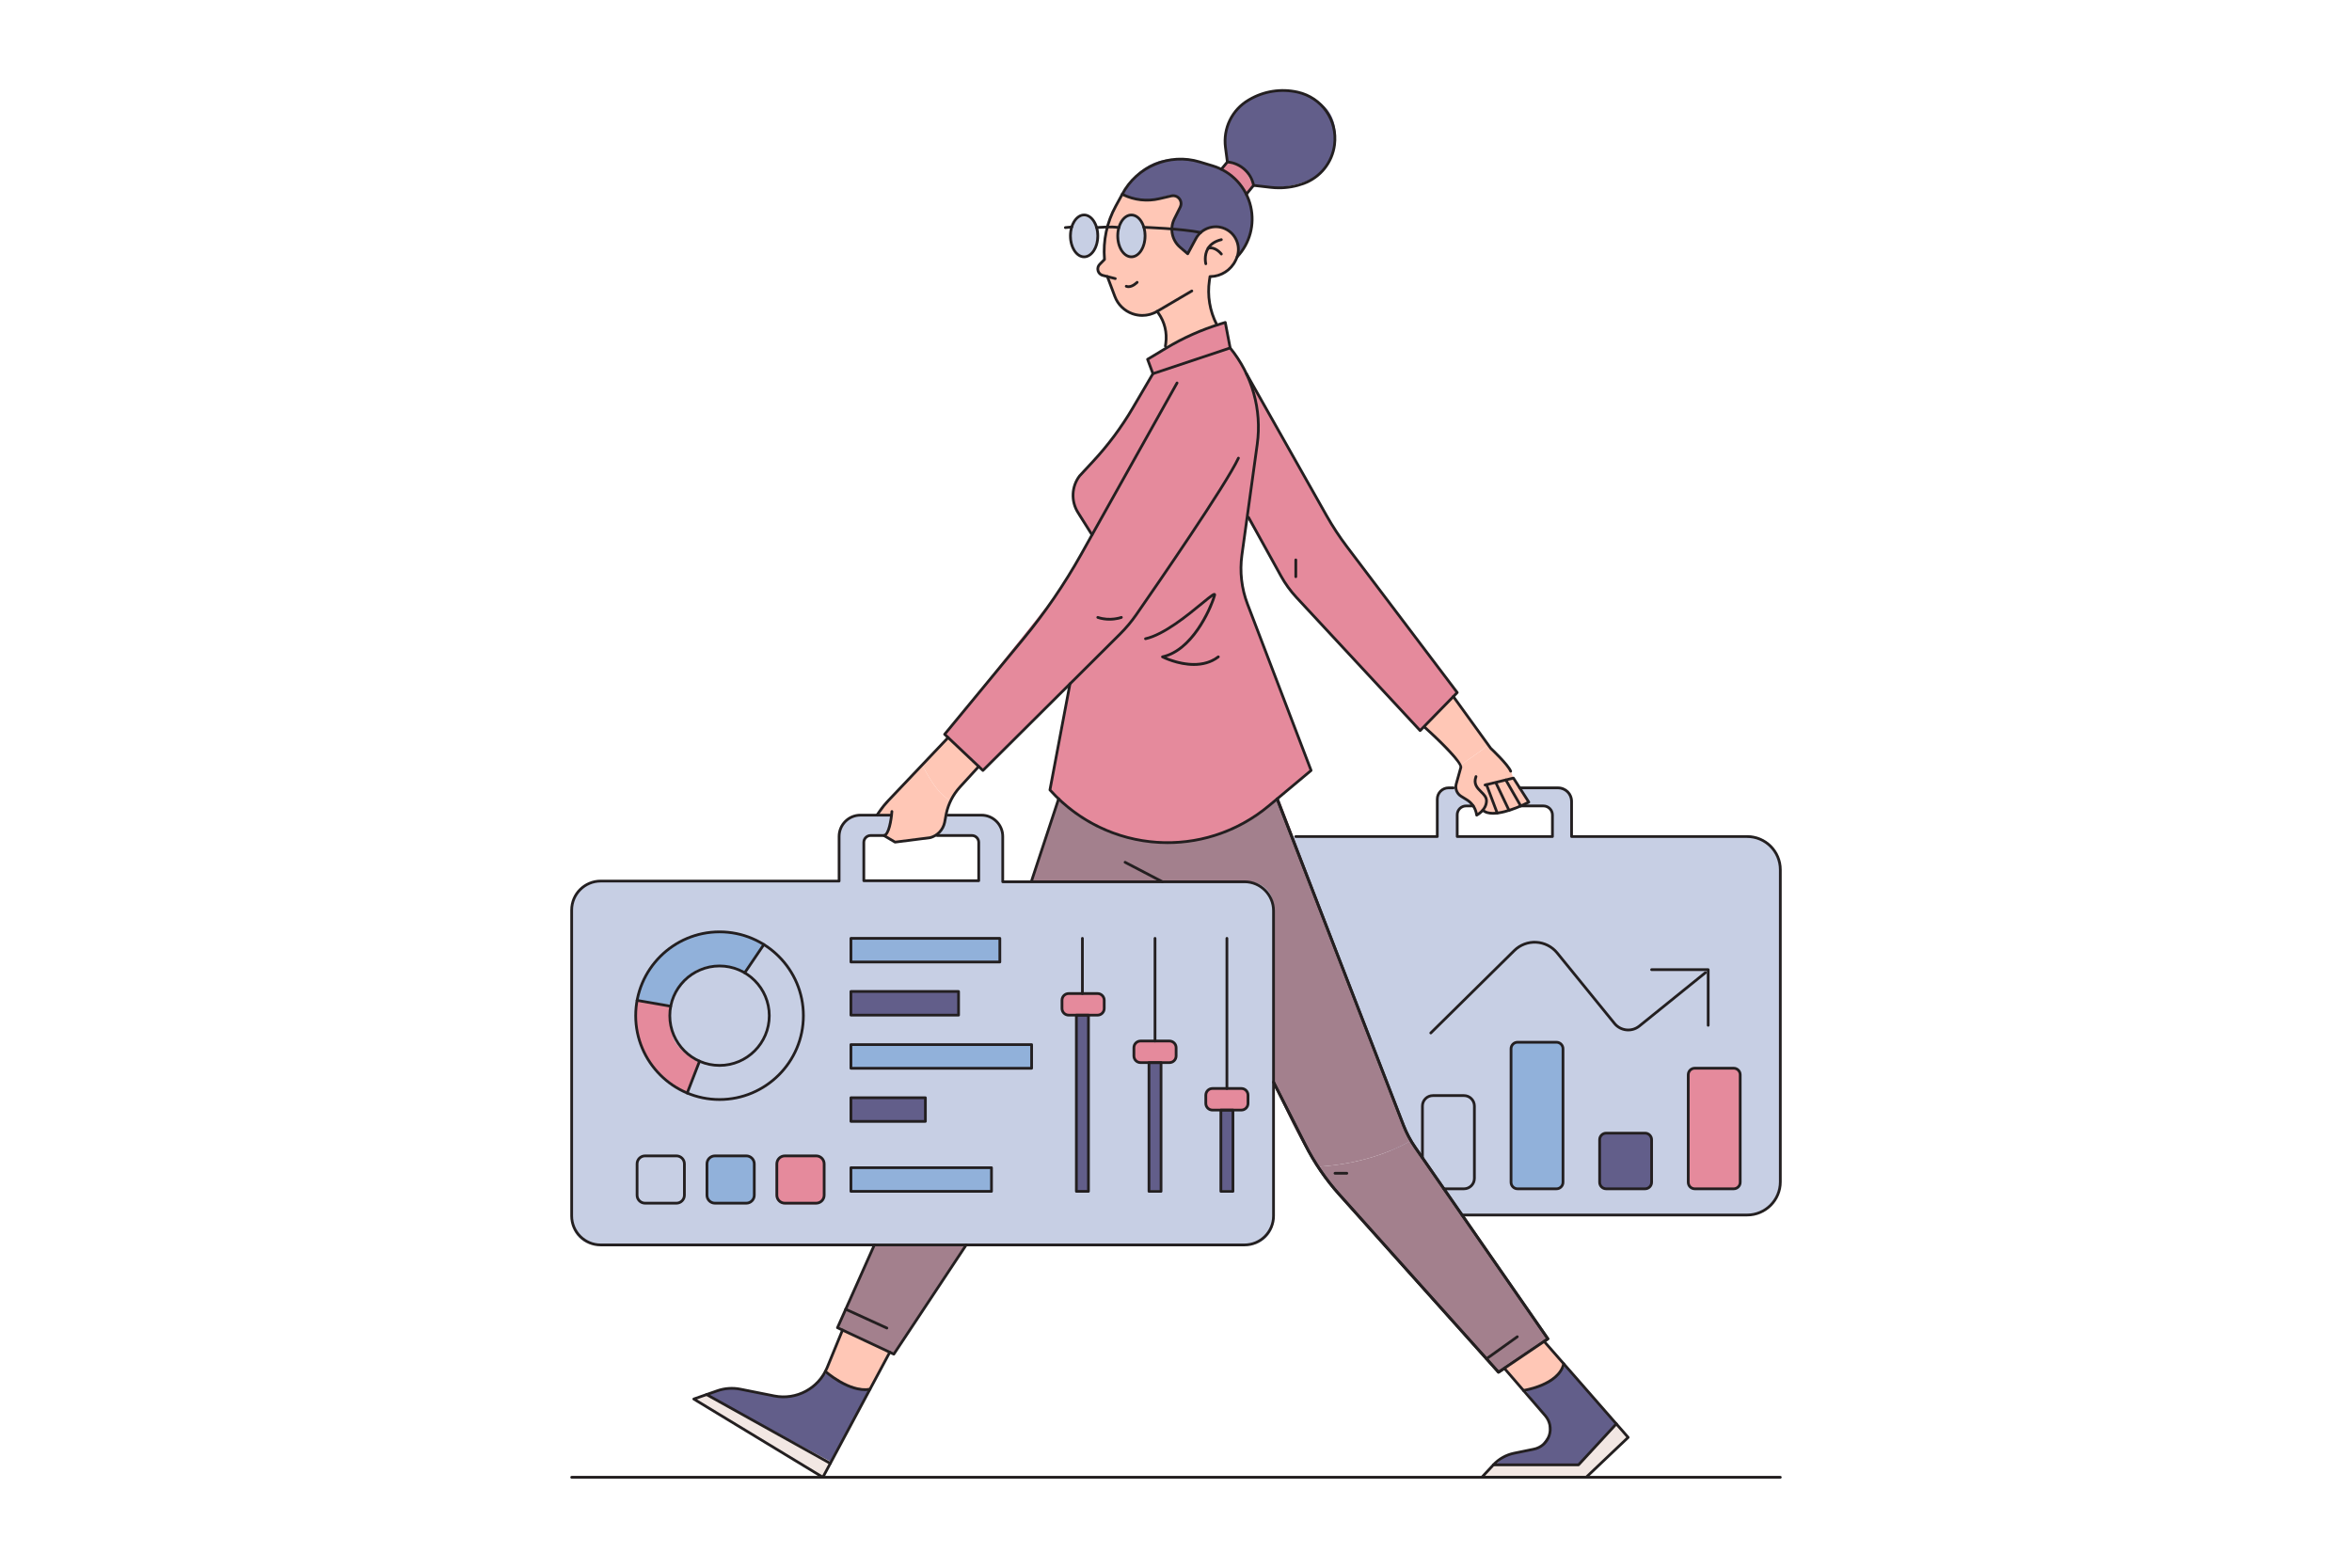 <svg xmlns="http://www.w3.org/2000/svg" viewBox="0 0 600 400" id="female-web-developer"><path fill="#C7CFE4" d="M359.879,310.012h85.937c4.611,0,8.349-3.738,8.349-8.349v-80.133c0-4.611-3.738-8.349-8.349-8.349      l-116.293,0.266L359.879,310.012z"></path><path fill="#A3808D" d="M222.887,318.012l-9.245,20.757l14.378,6.745l18.461-28.181l18.502-28.838      c-8.705-2.55-17.044-6.546-24.261-11.674L222.887,318.012z"></path><path fill="#A3808D" d="M358.908,289.126l-32.745-85.593l-56.106,0.249l-6.889,21.205l-22.444,51.834      c7.217,5.128,15.556,9.125,24.261,11.674l40.364-62.911c0,0,19.162,55.649,29.844,70.642c0.328,0.461,0.687,0.95,1.07,1.463      c8.361-0.526,16.854-2.683,23.882-6.761L358.908,289.126z"></path><path fill="#A3808D" d="M394.877,341.609l-34.735-50.681c-7.028,4.079-15.521,6.235-23.882,6.761      c11.384,15.236,46.013,52.44,46.013,52.44L394.877,341.609z"></path><path fill="#231F20" d="M382.274,350.479c-0.097,0-0.192-0.04-0.261-0.117l-40.619-45.342      c-3.457-3.859-6.396-8.158-8.735-12.777l-8.091-15.976c-0.087-0.172-0.019-0.383,0.154-0.47      c0.174-0.087,0.384-0.019,0.471,0.154l8.091,15.976c2.312,4.565,5.216,8.813,8.632,12.627l40.415,45.115l12.058-8.151      l-33.641-48.535c-1.235-1.782-2.258-3.711-3.04-5.732l-32.231-83.289c-0.07-0.18,0.02-0.383,0.2-0.453      c0.177-0.072,0.382,0.019,0.452,0.2l32.231,83.289c0.763,1.97,1.76,3.849,2.964,5.586l33.842,48.826      c0.053,0.077,0.073,0.172,0.056,0.264c-0.017,0.092-0.07,0.173-0.147,0.226l-12.604,8.52      C382.411,350.459,382.343,350.479,382.274,350.479z"></path><path fill="#C7CFE4" d="M366.881 203.633v10.365h4.861v-6.188c0-1.06.859-1.92 1.92-1.92h20.45c1.06 0 1.92.859 1.92 1.92v6.188h4.903v-10.365c0-1.441-1.168-2.61-2.61-2.61h-28.834C368.05 201.023 366.881 202.191 366.881 203.633zM250.307 207.99H219.77c-3.171 0-5.742 2.571-5.742 5.742v11.852h42.02v-11.852C256.049 210.561 253.478 207.99 250.307 207.99zM249.672 224.55h-29.252v-8.974c0-1.322 1.072-2.394 2.394-2.394h24.464c1.322 0 2.394 1.072 2.394 2.394V224.55z"></path><path fill="#C7CFE4" d="M318.565,317.645H152.151c-3.488,0-6.316-2.828-6.316-6.316v-80.027c0-3.488,2.828-6.316,6.316-6.316      h166.414c3.488,0,6.316,2.828,6.316,6.316v80.027C324.881,314.818,322.053,317.645,318.565,317.645z"></path><path fill="#625E8A" d="M286.288,49.565c0,0,3.462-7.362,10.513-8.725c7.05-1.363,14.457,2.201,14.457,2.201      s6.134,2.711,7.824,9.738s-2.852,12.037-2.852,12.037h-13.225L286.288,49.565z"></path><path fill="#FFC7B6" d="M294.793,79.645c0.188-0.083,0.277-0.129,0.277-0.129s2.025,2.382,2.424,4.362      c0.399,1.98,0,4.429,0,4.429l13.16-5.798c0,0-2.027-2.996-2.459-6.451c-0.268-2.142,0.051-3.735,0.331-4.639      C303.02,69.831,298.941,75.32,294.793,79.645z"></path><path fill="#FFC7B6" d="M311.112 57.761c-2.82 0-5.393 1.305-5.852 2.432-.458 1.128-2.221 4.301-2.221 4.301s-3.451-.507-3.982-5.171c-.531-4.664 3.114-6.157 1.768-8.654-1.346-2.497-5.471.958-9.595.359-4.125-.599-4.794-1.463-4.794-1.463s-3.666 4.601-4.301 8.901c-.635 4.301-.374 7.74-.374 7.74s-2.288 1.496-1.715 2.871c.573 1.375 2.544 1.754 2.544 1.754s1.519 5.699 3.846 7.772c2.327 2.072 5.521 2.118 6.829 1.644.772-.28 1.257-.482 1.528-.603 5.207-3.029 9.245-5.406 13.734-8.226.172-.554.33-.851.33-.851s4.336-.296 6.275-4.383C317.07 62.097 313.933 57.761 311.112 57.761zM235.25 195.204l-11.533 12.786h3.713l-.792 3.762-1.145 1.43 2.84 1.686c0 0 8.622-1.066 9.85-1.474 1.228-.407 2.41-2.093 2.627-2.949.217-.857.136-3.513 1.671-6.05.019-.031.044-.068.064-.1C239.27 202.643 237.153 198.67 235.25 195.204z"></path><path fill="#FFC7B6" d="M241.572 188.195l-6.323 7.01c1.904 3.466 4.021 7.439 7.295 9.092 1.613-2.594 7.128-8.722 7.128-8.722L241.572 188.195zM370.583 177.725l-7.229 7.578c0 0 8.75 8.811 9.135 9.834.029.078.041.172.045.274 2.269-2.015 5.091-3.421 7.082-5.39L370.583 177.725z"></path><path fill="#FFC7B6" d="M385.847 197.994l-.466-1.516-5.235-5.734-.53-.722c-1.991 1.969-4.814 3.375-7.082 5.39.048 1.242-1.615 4.161-1.201 5.79.448 1.763 1.668 2.048 2.998 2.963 1.329.915 1.726 1.85 1.726 1.85l.648 1.976 1.846-1.22c0 0 2.638.965 4.332.542 1.694-.423 7.115-2.374 7.115-2.374L385.847 197.994zM214.862 339.537l-4.013 10.625c0 0 1.416 1.413 3.884 2.823 2.468 1.41 7.201 1.478 7.201 1.478l4.962-9.276L214.862 339.537zM393.778 342.352l5.468 6c0 0-2.26 3.252-4.716 4.495-2.456 1.243-5.888 1.713-5.888 1.713l-4.647-5.593L393.778 342.352z"></path><path fill="#625E8A" d="M313.106 41.326l-.592-6.619c0 0 .383-5.696 5.466-8.841s12.556-4.484 19.043.557 3.503 16.11-1.509 18.825c-5.012 2.714-11.463 2.685-11.463 2.685l-4.258-.63c0 0-1.347-3.606-3.145-4.699C314.849 41.51 313.106 41.326 313.106 41.326zM389.125 354.776l5.783 7.491.422 3.557-2.334 3.261-9.001 2.459-2.766 2.356 21.645-.346 9.456-10.441-13.084-14.762c0 0-1.59 3.094-3.987 4.151C392.862 353.561 389.125 354.776 389.125 354.776zM210.85 350.162c0 0-4.279 5.699-9.592 6.17s-11.064-2.695-15.116-2.081c-4.052.614-5.897 1.572-5.897 1.572l31.67 17.371 10.019-18.731c0 0-3.041-.056-6.355-1.255C212.266 352.009 210.85 350.162 210.85 350.162z"></path><rect width="3.077" height="44.963" x="274.587" y="259.014" fill="#625E8A"></rect><rect width="3.077" height="32.482" x="293.107" y="271.127" fill="#625E8A"></rect><rect width="3.077" height="20.37" x="311.449" y="283.239" fill="#625E8A"></rect><rect width="27.454" height="6.035" x="217.075" y="252.979" fill="#625E8A"></rect><rect width="18.993" height="5.752" x="217.075" y="280.09" fill="#625E8A"></rect><path fill="#625E8A" d="M419.579,303.326h-9.76c-0.965,0-1.747-0.782-1.747-1.747v-10.707c0-0.965,0.782-1.747,1.747-1.747h9.76      c0.965,0,1.747,0.782,1.747,1.747v10.707C421.326,302.544,420.544,303.326,419.579,303.326z"></path><ellipse cx="288.622" cy="60.135" fill="#C7CFE4" rx="3.488" ry="5.076"></ellipse><ellipse cx="276.461" cy="60.252" fill="#C7CFE4" rx="3.585" ry="4.959"></ellipse><polygon fill="#E58A9C" points="313.157 41.493 311.568 43.194 314.479 45.446 318.057 49.107 319.792 47.45 317.246 42.638"></polygon><path fill="#E58A9C" d="M272.92,174.68l-5.08,26.88c0,0,13.1,15.18,32.06,13.39c18.97-1.8,26.26-11.42,26.26-11.42l8.31-6.94      l-16.94-44.07l-0.87-5.37l0.01-4.29l1.29-11.14c0,0,1.67-10.79,3.05-21.68c0.45-7.67-2.44-13.54-2.97-14.54l1.67,2.94      l-3.79-6.77l-2.3-2.89l-1.26-6.64l-10.62,4.3l-8.89,5.51l1.34,3.5c0,0-3.72,7.02-8.76,14.15c-5.03,7.13-10.68,11.31-11.43,14.72      c-0.75,3.4,1.18,7.31,1.18,7.31l3.27,4.64L272.92,174.68z"></path><path fill="#E58A9C" d="M315.92 116.88c-2.1 5.8-20.34 31.72-26.06 39.96-1.22 1.76-2.59 3.39-4.1 4.9l-35.02 34.85-9.76-9.23 28.59-35.8.12-.15.13-.23c2.14-3.17 4.13-6.42 5.99-9.75l24.46-43.72C300.27 97.71 317.37 88.49 315.92 116.88zM371.33 176.56l-9.24 9.65-.52-.56-32.95-35.79-10.66-18.14c0 0 1.67-10.79 3.05-21.68.45-7.67-2.44-13.54-2.97-14.54l1.67 2.94 21.76 38.06.73 1.28L371.33 176.56zM171.1 256.739l-8.579-1.484c0 0-.999 6.932 1.565 12.767 2.564 5.834 10.184 10.409 10.184 10.409h1.037l3.145-7.254c0 0-5.951-2.961-6.938-7.05C170.528 260.037 171.1 256.739 171.1 256.739zM207.926 307.286h-7.723c-1.281 0-2.319-1.038-2.319-2.319v-7.723c0-1.281 1.038-2.319 2.319-2.319h7.723c1.281 0 2.319 1.038 2.319 2.319v7.723C210.245 306.248 209.207 307.286 207.926 307.286zM298.447 271.127h-7.603c-.874 0-1.583-.709-1.583-1.583v-2.343c0-.874.709-1.583 1.583-1.583h7.603c.874 0 1.583.709 1.583 1.583v2.343C300.03 270.418 299.321 271.127 298.447 271.127zM316.789 283.239h-7.603c-.874 0-1.583-.709-1.583-1.583v-2.343c0-.874.709-1.583 1.583-1.583h7.603c.874 0 1.583.709 1.583 1.583v2.343C318.372 282.53 317.663 283.239 316.789 283.239zM280.104 259.014h-7.603c-.874 0-1.583-.709-1.583-1.583v-2.343c0-.874.709-1.583 1.583-1.583h7.603c.874 0 1.583.709 1.583 1.583v2.343C281.687 258.306 280.979 259.014 280.104 259.014z"></path><rect width="37.987" height="6.035" x="217.075" y="239.424" fill="#91B1DA"></rect><rect width="46.213" height="6.035" x="217.075" y="266.535" fill="#91B1DA"></rect><rect width="35.856" height="6.035" x="217.075" y="297.942" fill="#91B1DA"></rect><path fill="#91B1DA" d="M189.976 248.215c0 0-9.82-4.592-14.352 1.042-4.532 5.634-4.756 7.004-4.756 7.004l-8.347-1.005c0 0 2.034-12.802 13.728-16.207 11.694-3.405 18.612 1.95 18.612 1.95L189.976 248.215zM190.432 306.995h-8.097c-1.097 0-1.987-.889-1.987-1.987v-8.097c0-1.097.889-1.987 1.987-1.987h8.097c1.097 0 1.987.889 1.987 1.987v8.097C192.418 306.105 191.529 306.995 190.432 306.995zM397.252 303.326h-10.311c-.813 0-1.471-.659-1.471-1.471v-34.452c0-.813.659-1.471 1.471-1.471h10.311c.813 0 1.471.659 1.471 1.471v34.452C398.724 302.668 398.065 303.326 397.252 303.326z"></path><path fill="#E58A9C" d="M442.202,303.326h-9.801c-0.953,0-1.726-0.773-1.726-1.726v-27.315c0-0.953,0.773-1.726,1.726-1.726      h9.801c0.953,0,1.726,0.773,1.726,1.726V301.6C443.929,302.553,443.156,303.326,442.202,303.326z"></path><polygon fill="#F2E7E3" points="211.811 372.89 209.915 376.933 177.243 356.874 180.245 356.016"></polygon><polygon fill="#F2E7E3" points="378.303 376.933 381.229 373.901 402.874 373.555 412.33 363.114 415.35 366.992 404.632 376.933"></polygon><path fill="#E58A9C" d="M276.093,140.925l-0.282,0.505c-1.86,3.33-3.85,6.58-5.99,9.75c-0.06,0.13-0.15,0.25-0.25,0.38      c-2.65,3.97-5.51,7.82-8.56,11.51l-20.03,24.29l9.76,9.23l35.002-34.833C279.875,156.694,277.606,148.613,276.093,140.925z"></path><path fill="#E58A9C" d="M289.86 156.84c5.72-8.24 23.96-34.16 26.06-39.96 1.45-28.39-15.65-19.17-15.65-19.17l-24.177 43.215c1.514 7.688 3.783 15.769 9.65 20.832l.018-.017C287.27 160.23 288.64 158.6 289.86 156.84zM341.453 136.474c-1.083-1.582-2.098-3.213-3.033-4.884l-18.71-33.15-1.67-2.94c.53 1 3.42 6.87 2.97 14.54-1.38 10.89-3.05 21.68-3.05 21.68l8.83 15.27c.55.99 1.16 1.95 1.83 2.87.071.099.151.192.224.29C334.079 146.824 337.089 141.193 341.453 136.474z"></path><path fill="#E58A9C" d="M343.58,139.46c-0.73-0.97-1.44-1.95-2.11-2.96c-0.006-0.009-0.011-0.018-0.017-0.026      c-4.364,4.719-7.374,10.35-12.609,13.676c0.59,0.793,1.219,1.56,1.896,2.29l30.83,33.21l0.52,0.56l0.19,0.2l9.46-9.71      L343.58,139.46z"></path><path fill="#231F20" d="M310.384,83.153c-0.127,0-0.25-0.07-0.312-0.191c-1.813-3.547-2.469-7.508-1.896-11.453l0.145-0.993    c0.025-0.172,0.173-0.3,0.347-0.3c2.635,0,5.073-1.534,6.213-3.908l0.158-0.33c1.215-2.532,0.266-5.621-2.161-7.033    c-1.281-0.746-2.772-0.934-4.198-0.532c-1.426,0.402-2.599,1.342-3.303,2.646l-2.08,3.862c-0.051,0.093-0.141,0.159-0.244,0.178    c-0.104,0.02-0.21-0.009-0.292-0.078l-1.93-1.649c-2.226-1.903-2.868-5.062-1.562-7.684l1.494-2.996    c0.295-0.592,0.227-1.255-0.183-1.774c-0.412-0.52-1.043-0.737-1.685-0.589l-3.09,0.72c-3.146,0.735-6.462,0.37-9.373-1.023    l-1.502,2.745c-2.246,4.105-3.222,8.741-2.822,13.405c0.009,0.102-0.027,0.203-0.1,0.275l-1.229,1.245    c-0.339,0.344-0.464,0.827-0.335,1.292s0.484,0.815,0.952,0.936l3.201,0.824c0.188,0.048,0.3,0.239,0.252,0.426    c-0.049,0.186-0.233,0.303-0.426,0.251l-3.201-0.824c-0.714-0.184-1.257-0.717-1.453-1.426c-0.197-0.71-0.006-1.447,0.512-1.971    l1.115-1.131c-0.375-4.748,0.633-9.459,2.92-13.639l1.662-3.039c0.091-0.167,0.298-0.23,0.465-0.144    c2.838,1.442,6.105,1.837,9.203,1.116l3.09-0.72c0.903-0.211,1.818,0.111,2.392,0.837s0.674,1.692,0.261,2.52l-1.494,2.996    c-1.163,2.333-0.592,5.145,1.39,6.839l1.6,1.368l1.875-3.48c0.795-1.473,2.119-2.534,3.729-2.988    c1.608-0.454,3.293-0.241,4.739,0.601c2.741,1.595,3.812,5.083,2.44,7.942l-0.158,0.33c-1.212,2.523-3.756,4.186-6.54,4.299    l-0.102,0.699c-0.553,3.8,0.079,7.616,1.825,11.034c0.088,0.172,0.02,0.383-0.152,0.471    C310.492,83.141,310.438,83.153,310.384,83.153z"></path><path fill="#231F20" d="M291.398 80.834c-.877 0-1.759-.148-2.607-.448-2.184-.771-3.903-2.456-4.718-4.623l-1.909-5.073c-.068-.181.023-.382.204-.451.178-.066.383.023.45.205l1.909 5.073c.742 1.973 2.309 3.507 4.296 4.208 1.987.701 4.17.491 5.986-.579l8.851-5.21c.163-.098.38-.043.479.124.098.167.042.381-.124.479l-8.851 5.21C294.146 80.469 292.777 80.834 291.398 80.834zM307.604 67.651c-.157 0-.299-.105-.339-.264-.023-.092-.556-2.267.598-4.171.725-1.198 1.944-2.008 3.624-2.409.188-.046.377.072.422.259.045.188-.071.376-.26.421-1.488.355-2.559 1.057-3.184 2.085-1.003 1.65-.526 3.624-.521 3.643.046.188-.067.377-.255.425C307.66 67.647 307.631 67.651 307.604 67.651z"></path><path fill="#231F20" d="M311.567 65.166c-.104 0-.209-.047-.277-.137-.015-.018-1.421-1.817-2.994-1.341-.19.054-.382-.05-.436-.235-.056-.185.05-.38.234-.436 2.037-.607 3.682 1.497 3.751 1.587.117.153.088.373-.065.49C311.717 65.142 311.642 65.166 311.567 65.166zM315.602 65.881c-.086 0-.173-.032-.24-.095-.141-.133-.147-.354-.015-.495 3.137-3.327 4.405-7.975 3.393-12.434-1.107-4.88-4.734-8.771-9.478-10.204l-3.341-1.009c-7.533-2.273-15.657 1.127-19.324 8.084-.091.172-.306.234-.473.146-.171-.09-.236-.302-.146-.473 3.823-7.253 12.294-10.798 20.146-8.428l3.341 1.009c4.983 1.505 8.795 5.593 9.947 10.67 1.074 4.736-.259 9.622-3.556 13.119C315.787 65.844 315.694 65.881 315.602 65.881z"></path><path fill="#231F20" d="M317.942,49.915c-0.078,0-0.156-0.026-0.222-0.079c-0.149-0.123-0.172-0.343-0.05-0.493l1.743-2.132    c-0.669-2.988-3.124-5.182-6.157-5.519l-1.419,1.721c-0.123,0.149-0.344,0.17-0.493,0.047c-0.149-0.123-0.17-0.344-0.048-0.493    l1.538-1.865c0.074-0.088,0.181-0.137,0.301-0.126c3.446,0.296,6.25,2.767,6.976,6.148l0.022,0.102    c0.022,0.104-0.003,0.213-0.07,0.296l-1.85,2.263C318.145,49.871,318.044,49.915,317.942,49.915z"></path><path fill="#231F20" d="M326.274 48.281c-.707 0-1.414-.041-2.116-.122l-4.406-.51c-.192-.022-.33-.196-.308-.388.021-.192.18-.333.388-.308l4.406.51c2.755.319 5.586-.016 8.189-.968 4.162-1.521 7.1-5.197 7.668-9.593.786-6.094-3.143-11.704-9.139-13.05-4.148-.931-8.452-.258-12.118 1.894l-.138.081c-4.104 2.41-6.355 7.017-5.736 11.736l.487 3.716c.025.191-.109.367-.301.393-.201.025-.368-.11-.393-.302l-.487-3.716c-.657-4.999 1.729-9.878 6.076-12.431l.138-.081c3.818-2.243 8.305-2.944 12.625-1.973 6.352 1.425 10.512 7.368 9.679 13.823-.601 4.655-3.713 8.549-8.121 10.16C330.627 47.899 328.45 48.281 326.274 48.281zM288.622 65.881c-2.116 0-3.838-2.551-3.838-5.688s1.722-5.688 3.838-5.688 3.838 2.551 3.838 5.688S290.738 65.881 288.622 65.881zM288.622 55.207c-1.73 0-3.139 2.237-3.139 4.987s1.408 4.987 3.139 4.987 3.139-2.237 3.139-4.987S290.353 55.207 288.622 55.207zM276.558 65.881c-2.116 0-3.838-2.551-3.838-5.688s1.722-5.688 3.838-5.688c2.117 0 3.839 2.551 3.839 5.688S278.675 65.881 276.558 65.881zM276.558 55.207c-1.73 0-3.139 2.237-3.139 4.987s1.408 4.987 3.139 4.987c1.731 0 3.14-2.237 3.14-4.987S278.289 55.207 276.558 55.207z"></path><path fill="#231F20" d="M285.422 58.422c-.022 0-.046-.002-.068-.007-1.699-.34-5.524.001-5.564.005-.21.02-.362-.125-.38-.317-.018-.192.124-.363.317-.38.161-.015 3.968-.354 5.764.005.189.038.312.222.274.412C285.731 58.307 285.586 58.422 285.422 58.422zM306.317 59.673c-.022 0-.046-.002-.069-.007-4.812-.979-14.365-1.32-14.461-1.323-.193-.006-.345-.168-.338-.362.007-.193.184-.358.361-.337.097.003 9.709.346 14.576 1.337.189.039.312.223.273.413C306.627 59.559 306.48 59.673 306.317 59.673zM271.776 58.422c-.179 0-.331-.136-.349-.316-.019-.192.123-.364.315-.382l1.632-.157c.189-.03.363.123.382.314.019.192-.123.364-.315.382l-1.632.157C271.799 58.421 271.787 58.422 271.776 58.422zM297.293 88.656c-.016 0-.032-.001-.049-.003-.191-.027-.325-.204-.298-.396l.097-.686c.371-2.646-.277-5.301-1.825-7.477l-.315-.442c-.112-.157-.075-.376.082-.488.156-.113.376-.076.488.082l.315.442c1.652 2.323 2.344 5.157 1.948 7.981l-.097.686C297.615 88.53 297.465 88.656 297.293 88.656z"></path><path fill="#231F20" d="M294.112 95.697c-.143 0-.276-.088-.328-.229l-1.36-3.668c-.059-.158.003-.334.147-.421l4.7-2.834c4.396-2.649 9.112-4.752 14.02-6.25l1.181-.359c.096-.028.199-.015.282.035.085.052.145.137.163.234l1.243 6.508c.033.172-.066.342-.233.397l-19.704 6.568C294.187 95.691 294.149 95.697 294.112 95.697zM293.181 91.829l1.143 3.08 19.092-6.364-1.112-5.825-.808.246c-4.852 1.48-9.517 3.559-13.862 6.179L293.181 91.829zM250.742 196.936c-.087 0-.173-.032-.24-.096l-9.764-9.23c-.134-.126-.146-.335-.029-.477l20.027-24.282c5.545-6.724 10.513-13.987 14.765-21.589l24.46-43.718c.096-.17.311-.228.477-.135.169.095.229.308.135.477l-24.46 43.718c-4.273 7.638-9.265 14.936-14.837 21.692l-19.818 24.03 9.279 8.772 34.775-34.61c1.494-1.486 2.859-3.116 4.059-4.843 5.329-7.677 22.958-33.245 26.036-39.907.081-.176.294-.251.464-.171.176.081.252.289.171.465-3.102 6.713-20.759 32.323-26.097 40.012-1.223 1.761-2.615 3.423-4.139 4.939l-35.017 34.85C250.921 196.901 250.832 196.936 250.742 196.936z"></path><path fill="#231F20" d="M283.028 158.36c-.925 0-1.986-.124-3.093-.495-.184-.062-.282-.26-.221-.443s.261-.28.443-.221c3.017 1.012 5.758.014 5.784.004.183-.067.383.024.451.205.067.181-.024.382-.205.45C286.108 157.891 284.828 158.36 283.028 158.36zM223.717 208.34c-.069 0-.138-.02-.199-.062-.159-.11-.198-.328-.089-.487l.64-.926c.704-1.02 1.494-1.993 2.348-2.892l15.197-16.019c.132-.141.353-.147.495-.013.14.133.146.354.013.495l-15.197 16.02c-.829.873-1.596 1.818-2.279 2.808l-.64.926C223.937 208.288 223.827 208.34 223.717 208.34zM228.331 215.219c-.062 0-.124-.017-.179-.049l-2.84-1.687c-.128-.076-.193-.224-.164-.37.029-.146.147-.257.295-.277.898-.125 1.564-3.538 1.731-5.806.013-.192.174-.329.374-.323.193.014.338.182.323.375-.065.895-.427 4.894-1.686 6.107l2.22 1.318 8.811-1.118c1.715-.452 3.042-1.843 3.419-3.622l.425-2.252c.549-2.587 1.778-4.979 3.557-6.926l4.797-5.25c.132-.143.353-.153.495-.022s.152.352.022.494l-4.797 5.25c-1.694 1.854-2.866 4.134-3.388 6.591l-.425 2.252c-.434 2.047-1.956 3.642-3.973 4.17l-8.975 1.142C228.36 215.218 228.346 215.219 228.331 215.219zM278.581 136.823c-.116 0-.229-.058-.296-.164l-3.59-5.707c-1.895-3.011-1.715-6.932.448-9.755l3.47-3.741c3.815-4.11 7.189-8.647 10.029-13.484l5.168-8.802c.098-.167.312-.223.479-.125.167.098.223.312.125.479l-5.168 8.802c-2.865 4.88-6.271 9.458-10.119 13.606l-3.448 3.715c-1.965 2.567-2.131 6.167-.392 8.931l3.59 5.707c.104.164.054.38-.109.483C278.71 136.805 278.646 136.823 278.581 136.823z"></path><path fill="#231F20" d="M297.852,215.356c-11.142,0-22.211-4.592-30.271-13.567c-0.072-0.081-0.104-0.191-0.083-0.299    l5.111-27.076c0.035-0.19,0.222-0.317,0.408-0.279c0.19,0.036,0.315,0.219,0.279,0.409l-5.079,26.906    c14.487,15.997,38.751,17.687,55.318,3.824l10.514-8.797l-16.142-42.238c-1.533-4.012-2.033-8.38-1.444-12.633l3.915-28.319    c1.198-8.665-1.292-17.517-6.833-24.286c-0.123-0.149-0.101-0.37,0.049-0.493c0.15-0.123,0.369-0.1,0.492,0.049    c5.665,6.919,8.211,15.967,6.985,24.825l-3.915,28.319c-0.572,4.137-0.087,8.386,1.405,12.288l16.23,42.471    c0.053,0.14,0.012,0.297-0.103,0.394l-10.705,8.958C316.334,212.214,307.067,215.356,297.852,215.356z"></path><path fill="#231F20" d="M362.275,186.758c-0.001,0-0.003,0-0.004,0c-0.097-0.001-0.188-0.042-0.253-0.112l-31.539-33.965    c-1.55-1.67-2.894-3.526-3.995-5.518l-8.293-15c-0.093-0.169-0.032-0.382,0.138-0.476c0.169-0.093,0.382-0.032,0.476,0.137    l8.293,15c1.073,1.942,2.384,3.752,3.896,5.38l31.288,33.695l9-9.225l-27.979-37.003c-1.896-2.509-3.642-5.169-5.188-7.907    l-20.458-36.247c-0.095-0.168-0.036-0.382,0.133-0.477c0.164-0.096,0.38-0.037,0.477,0.133l20.458,36.247    c1.53,2.71,3.259,5.345,5.137,7.829l28.16,37.243c0.104,0.138,0.092,0.332-0.028,0.456l-9.467,9.704    C362.46,186.72,362.37,186.758,362.275,186.758z"></path><path fill="#231F20" d="M330.561 147.5c-.193 0-.35-.157-.35-.35v-4.29c0-.193.156-.35.35-.35s.35.157.35.35v4.29C330.91 147.343 330.754 147.5 330.561 147.5zM317.484 317.995H153.231c-4.271 0-7.746-3.475-7.746-7.746v-78.044c0-4.271 3.475-7.746 7.746-7.746h60.476v-11.033c0-3.19 2.596-5.786 5.786-5.786h7.937c.193 0 .35.157.35.35s-.156.35-.35.35h-7.937c-2.805 0-5.087 2.281-5.087 5.086v11.383c0 .193-.156.35-.35.35h-60.825c-3.886 0-7.047 3.161-7.047 7.046v78.044c0 3.885 3.161 7.046 7.047 7.046h164.253c3.886 0 7.047-3.161 7.047-7.046v-77.866c0-3.885-3.161-7.046-7.047-7.046h-61.684c-.193 0-.35-.157-.35-.35v-11.56c0-2.805-2.282-5.086-5.087-5.086h-8.497c-.193 0-.35-.157-.35-.35s.156-.35.35-.35h8.497c3.19 0 5.786 2.596 5.786 5.786v11.21h61.334c4.271 0 7.746 3.475 7.746 7.747v77.866C325.23 314.52 321.756 317.995 317.484 317.995z"></path><path fill="#231F20" d="M249.673 225.07h-29.314c-.193 0-.35-.157-.35-.35v-9.792c0-1.156.939-2.096 2.095-2.096h3.388c.193 0 .35.157.35.35s-.156.35-.35.35h-3.388c-.77 0-1.396.626-1.396 1.396v9.442h28.615v-9.442c0-.77-.627-1.396-1.396-1.396h-8.871c-.193 0-.35-.157-.35-.35s.156-.35.35-.35h8.871c1.156 0 2.096.94 2.096 2.096v9.792C250.022 224.914 249.866 225.07 249.673 225.07zM376.704 208.34c-.054 0-.106-.012-.155-.037-.101-.05-.171-.144-.189-.254l-.049-.282c-.24-1.403-1.072-2.636-2.283-3.384l-1.491-.922c-1.195-.738-1.765-2.197-1.386-3.549l1.167-4.167c.239-.854-4.533-5.807-9.093-9.906-.144-.129-.155-.351-.026-.494.129-.144.351-.156.495-.026 2.3 2.067 9.767 8.944 9.298 10.615l-1.167 4.167c-.295 1.054.148 2.19 1.079 2.765l1.491.922c1.316.812 2.24 2.126 2.562 3.631.656-.458 1.867-1.507 1.9-3.038.018-.833-.58-1.425-1.273-2.11-1.011-1-2.155-2.132-1.386-4.247.066-.182.266-.273.449-.209.182.066.274.267.209.449-.617 1.693.275 2.576 1.22 3.51.74.731 1.506 1.488 1.48 2.624-.055 2.512-2.583 3.848-2.69 3.904C376.814 208.327 376.76 208.34 376.704 208.34zM385.381 197.135c-.139 0-.271-.083-.325-.22-.658-1.647-4.988-5.713-5.032-5.754l-9.561-13.23c-.112-.157-.077-.375.079-.489.158-.114.376-.078.489.079l9.516 13.18c.138.121 4.443 4.165 5.159 5.955.071.179-.016.383-.195.455C385.468 197.127 385.424 197.135 385.381 197.135z"></path><path fill="#231F20" d="M380.892,207.872c-1.145,0-2.16-0.251-2.869-0.903c-0.143-0.131-0.152-0.352-0.021-0.495    c0.132-0.143,0.354-0.151,0.494-0.021c2.14,1.963,8.366-0.58,11-1.924l-3.579-5.606l-6.996,1.715    c-0.185,0.048-0.377-0.069-0.423-0.256c-0.046-0.188,0.068-0.377,0.257-0.423l7.239-1.775c0.145-0.036,0.298,0.025,0.378,0.151    l3.92,6.139c0.053,0.083,0.068,0.183,0.044,0.277c-0.025,0.095-0.088,0.174-0.174,0.22    C389.877,205.123,384.676,207.872,380.892,207.872z"></path><path fill="#231F20" d="M387.943,205.988c-0.121,0-0.238-0.063-0.304-0.176l-3.816-6.637c-0.096-0.167-0.038-0.381,0.129-0.478    c0.169-0.096,0.381-0.039,0.479,0.129l3.816,6.637c0.096,0.167,0.038,0.381-0.129,0.478    C388.062,205.973,388.003,205.988,387.943,205.988z"></path><g><path fill="#231F20" d="M384.958,207.12c-0.131,0-0.256-0.074-0.316-0.2l-3.275-6.871c-0.083-0.174-0.009-0.383,0.166-0.466    c0.174-0.082,0.383-0.01,0.467,0.166l3.275,6.871c0.083,0.174,0.009,0.383-0.166,0.466    C385.06,207.109,385.009,207.12,384.958,207.12z"></path></g><g><path fill="#231F20" d="M381.947,207.811c-0.142,0-0.274-0.086-0.327-0.227l-2.741-7.253c-0.068-0.181,0.022-0.383,0.203-0.451    c0.184-0.067,0.384,0.023,0.451,0.204l2.741,7.253c0.068,0.181-0.022,0.383-0.203,0.451    C382.03,207.804,381.988,207.811,381.947,207.811z"></path></g><g><path fill="#231F20" d="M366.654,213.799h-36.094c-0.193,0-0.35-0.157-0.35-0.35s0.156-0.35,0.35-0.35h35.744v-9.191    c0-1.784,1.45-3.235,3.233-3.235h1.209c0.193,0,0.35,0.157,0.35,0.35s-0.156,0.35-0.35,0.35h-1.209    c-1.397,0-2.534,1.137-2.534,2.535v9.541C367.004,213.642,366.848,213.799,366.654,213.799z"></path></g><g><path fill="#231F20" d="M382.274,350.479c-0.097,0-0.192-0.04-0.261-0.117l-40.619-45.342c-3.457-3.859-6.396-8.158-8.735-12.777    l-8.091-15.976c-0.087-0.172-0.019-0.383,0.154-0.47c0.174-0.087,0.384-0.019,0.471,0.154l8.091,15.976    c2.312,4.565,5.216,8.813,8.632,12.627l40.415,45.115l12.058-8.151l-33.641-48.535c-1.235-1.782-2.258-3.711-3.04-5.732    l-32.231-83.289c-0.07-0.18,0.02-0.383,0.2-0.453c0.177-0.072,0.382,0.019,0.452,0.2l32.231,83.289    c0.763,1.97,1.76,3.849,2.964,5.586l33.842,48.826c0.053,0.077,0.073,0.172,0.056,0.264c-0.017,0.092-0.07,0.173-0.147,0.226    l-12.604,8.52C382.411,350.459,382.343,350.479,382.274,350.479z"></path></g><g><path fill="#231F20" d="M379.206,347.054c-0.108,0-0.216-0.051-0.284-0.146c-0.113-0.157-0.077-0.375,0.08-0.488l7.861-5.628    c0.157-0.11,0.375-0.077,0.488,0.081c0.113,0.157,0.077,0.375-0.08,0.488l-7.861,5.628    C379.348,347.033,379.277,347.054,379.206,347.054z"></path></g><g><path fill="#231F20" d="M343.578,299.712h-3.018c-0.193,0-0.35-0.157-0.35-0.35s0.156-0.35,0.35-0.35h3.018    c0.193,0,0.35,0.157,0.35,0.35S343.771,299.712,343.578,299.712z"></path></g><g><path fill="#231F20" d="M263.167,225.07c-0.036,0-0.073-0.006-0.109-0.018c-0.184-0.061-0.283-0.259-0.223-0.442l6.89-20.886    c0.06-0.183,0.259-0.283,0.441-0.223c0.184,0.061,0.283,0.259,0.223,0.442l-6.89,20.886    C263.451,224.977,263.314,225.07,263.167,225.07z"></path></g><g><path fill="#231F20" d="M296.539,225.336c-0.055,0-0.11-0.013-0.162-0.04l-9.526-4.97c-0.171-0.09-0.237-0.301-0.148-0.473    c0.09-0.171,0.304-0.237,0.473-0.148l9.526,4.971c0.171,0.089,0.237,0.301,0.148,0.472    C296.787,225.268,296.665,225.336,296.539,225.336z"></path></g><g><path fill="#231F20" d="M228.021,345.864c-0.05,0-0.101-0.011-0.148-0.033l-14.378-6.745c-0.173-0.081-0.249-0.285-0.171-0.459    l9.408-21.124c0.078-0.176,0.285-0.256,0.462-0.177s0.256,0.286,0.177,0.462l-9.269,20.81l13.794,6.471l18.294-27.617    c0.107-0.161,0.325-0.204,0.485-0.099c0.161,0.107,0.205,0.324,0.099,0.485l-18.461,27.869    C228.246,345.808,228.135,345.864,228.021,345.864z"></path></g><g><path fill="#231F20" d="M226.246,339.208c-0.049,0-0.099-0.01-0.146-0.032l-10.506-4.798c-0.176-0.08-0.253-0.288-0.173-0.464    s0.288-0.253,0.464-0.173l10.506,4.798c0.176,0.08,0.253,0.288,0.173,0.464C226.506,339.131,226.379,339.208,226.246,339.208z"></path></g><g><path fill="#231F20" d="M209.915,377.283c-0.063,0-0.126-0.018-0.182-0.051l-32.928-19.97c-0.115-0.07-0.181-0.201-0.166-0.336    c0.014-0.135,0.104-0.249,0.232-0.294l5.995-2.098c1.942-0.68,4.038-0.828,6.058-0.425l8.669,1.727    c5.468,1.087,10.979-1.867,13.094-7.03l3.918-9.566c0.073-0.179,0.274-0.265,0.457-0.191c0.179,0.073,0.265,0.277,0.191,0.457    l-3.918,9.566c-2.243,5.473-8.083,8.607-13.879,7.451l-8.669-1.727c-1.896-0.377-3.862-0.24-5.69,0.399l-5.295,1.853    l31.978,19.394l16.893-31.581c0.091-0.171,0.302-0.236,0.474-0.144c0.171,0.091,0.234,0.303,0.144,0.474l-17.066,31.906    c-0.045,0.085-0.123,0.147-0.216,0.172C209.978,377.278,209.946,377.283,209.915,377.283z"></path></g><g><path fill="#231F20" d="M211.812,373.738c-0.058,0-0.116-0.014-0.17-0.044l-31.566-17.565c-0.169-0.094-0.229-0.307-0.136-0.476    c0.093-0.169,0.307-0.231,0.476-0.135l31.566,17.565c0.169,0.094,0.229,0.307,0.136,0.476    C212.054,373.673,211.935,373.738,211.812,373.738z"></path></g><g><path fill="#231F20" d="M220.658,354.926c-4.944,0-10.098-4.541-10.334-4.751c-0.144-0.129-0.156-0.35-0.028-0.494    c0.13-0.145,0.351-0.156,0.494-0.028c0.062,0.054,6.095,5.388,11.081,4.466c0.192-0.036,0.373,0.091,0.407,0.281    c0.035,0.19-0.09,0.373-0.28,0.408C221.556,354.889,221.107,354.926,220.658,354.926z"></path></g><g><path fill="#231F20" d="M404.633,377.283h-26.618c-0.14,0-0.266-0.083-0.321-0.21c-0.056-0.127-0.03-0.276,0.065-0.378    l2.956-3.176c1.467-1.575,3.356-2.637,5.466-3.069l5.031-1.031c1.717-0.352,3.078-1.552,3.644-3.21    c0.565-1.659,0.22-3.44-0.925-4.767l-10.433-12.089c-0.127-0.146-0.11-0.367,0.036-0.494c0.146-0.126,0.365-0.111,0.493,0.037    l10.433,12.089c1.309,1.517,1.704,3.554,1.059,5.45c-0.646,1.896-2.204,3.268-4.166,3.67l-5.031,1.031    c-1.966,0.403-3.728,1.393-5.095,2.86l-2.408,2.588h25.675l10.372-9.85l-21.214-24.243c-0.127-0.146-0.112-0.367,0.033-0.494    s0.366-0.113,0.494,0.033l21.435,24.496c0.123,0.141,0.113,0.355-0.022,0.484l-10.717,10.177    C404.809,377.248,404.723,377.283,404.633,377.283z"></path></g><g><path fill="#231F20" d="M402.688,374.106h-21.717c-0.193,0-0.35-0.157-0.35-0.35s0.156-0.35,0.35-0.35h21.563l9.539-10.34    c0.13-0.143,0.353-0.151,0.494-0.02c0.142,0.131,0.151,0.353,0.02,0.495l-9.643,10.453    C402.879,374.065,402.785,374.106,402.688,374.106z"></path></g><g><path fill="#231F20" d="M388.642,355.126c-0.171,0-0.32-0.125-0.346-0.299c-0.028-0.191,0.104-0.369,0.295-0.397    c0.087-0.013,8.764-1.357,9.982-6.538c0.045-0.188,0.24-0.306,0.421-0.261c0.188,0.044,0.305,0.233,0.261,0.421    c-1.328,5.643-10.186,7.014-10.562,7.07C388.676,355.125,388.658,355.126,388.642,355.126z"></path></g><g><path fill="#231F20" d="M396.031,213.799h-24.289c-0.193,0-0.35-0.157-0.35-0.35v-5.562c0-1.433,1.166-2.599,2.599-2.599h1.834    c0.193,0,0.35,0.157,0.35,0.35s-0.156,0.35-0.35,0.35h-1.834c-1.047,0-1.899,0.852-1.899,1.898v5.212h23.59v-5.153    c0-1.08-0.879-1.958-1.958-1.958h-5.78c-0.193,0-0.35-0.157-0.35-0.35s0.156-0.35,0.35-0.35h5.78c1.466,0,2.657,1.192,2.657,2.658    v5.503C396.381,213.642,396.225,213.799,396.031,213.799z"></path></g><g><path fill="#231F20" d="M445.704,310.362h-72.726c-0.193,0-0.35-0.157-0.35-0.35s0.156-0.35,0.35-0.35h72.726    c4.473,0,8.111-3.639,8.111-8.111V221.91c0-4.472-3.639-8.111-8.111-8.111h-44.791c-0.193,0-0.35-0.157-0.35-0.35v-8.964    c0-1.716-1.396-3.111-3.112-3.111h-9.778c-0.193,0-0.35-0.157-0.35-0.35s0.156-0.35,0.35-0.35h9.778    c2.102,0,3.812,1.71,3.812,3.812v8.614h44.441c4.858,0,8.811,3.953,8.811,8.811v79.642    C454.515,306.41,450.562,310.362,445.704,310.362z"></path></g><g><path fill="#231F20" d="M304.56,169.904c-4.19,0-7.943-1.879-8.18-2c-0.132-0.067-0.207-0.21-0.188-0.357    c0.019-0.146,0.128-0.266,0.272-0.297c7.437-1.605,11.975-12.065,12.914-15.015c-0.572,0.394-1.578,1.22-2.559,2.026    c-3.635,2.988-9.719,7.99-14.524,9.058c-0.196,0.04-0.377-0.078-0.418-0.266c-0.042-0.188,0.077-0.375,0.266-0.417    c4.643-1.032,10.646-5.967,14.232-8.915c2.753-2.264,3.226-2.613,3.64-2.349c0.104,0.065,0.264,0.228,0.176,0.578    c-0.549,2.181-4.868,13.257-12.607,15.726c2.306,0.947,8.608,3.026,13.001-0.36c0.151-0.117,0.372-0.09,0.491,0.063    c0.118,0.153,0.09,0.373-0.063,0.491C309.032,169.396,306.737,169.904,304.56,169.904z"></path></g><g><path fill="#231F20" d="M287.89,73.503c-0.236,0-0.476-0.041-0.714-0.139c-0.179-0.073-0.265-0.277-0.191-0.456    s0.275-0.266,0.457-0.191c1.049,0.43,2.383-0.911,2.396-0.925c0.133-0.139,0.355-0.143,0.494-0.01    c0.14,0.134,0.145,0.355,0.01,0.495C290.285,72.336,289.146,73.503,287.89,73.503z"></path></g><g><path fill="#231F20" d="M183.556,280.896c-11.987,0-21.739-9.752-21.739-21.74s9.752-21.74,21.739-21.74    s21.739,9.752,21.739,21.74S195.543,280.896,183.556,280.896z M183.556,238.117c-11.602,0-21.04,9.438-21.04,21.04    s9.438,21.04,21.04,21.04s21.04-9.438,21.04-21.04S195.157,238.117,183.556,238.117z"></path></g><g><path fill="#231F20" d="M183.556,272.195c-7.189,0-13.038-5.849-13.038-13.038s5.849-13.038,13.038-13.038    c7.188,0,13.037,5.849,13.037,13.038S190.744,272.195,183.556,272.195z M183.556,246.819c-6.804,0-12.339,5.535-12.339,12.338    s5.535,12.338,12.339,12.338c6.803,0,12.338-5.535,12.338-12.338S190.358,246.819,183.556,246.819z"></path></g><g><path fill="#231F20" d="M189.976,248.565c-0.067,0-0.136-0.02-0.196-0.06c-0.16-0.108-0.202-0.326-0.094-0.486l4.885-7.217    c0.107-0.16,0.325-0.202,0.486-0.094c0.16,0.108,0.202,0.326,0.094,0.486l-4.885,7.217    C190.198,248.511,190.088,248.565,189.976,248.565z"></path></g><g><path fill="#231F20" d="M171.1,257.089c-0.02,0-0.039-0.002-0.06-0.005l-8.579-1.484c-0.19-0.033-0.318-0.214-0.285-0.404    c0.033-0.19,0.205-0.316,0.404-0.285l8.579,1.484c0.19,0.033,0.318,0.214,0.285,0.404    C171.415,256.969,171.268,257.089,171.1,257.089z"></path></g><g><path fill="#231F20" d="M175.307,279.248c-0.042,0-0.085-0.008-0.126-0.024c-0.181-0.069-0.271-0.272-0.2-0.453l3.146-8.125    c0.07-0.18,0.275-0.268,0.452-0.2c0.181,0.069,0.271,0.272,0.2,0.453l-3.146,8.125    C175.579,279.163,175.447,279.248,175.307,279.248z"></path></g><g><path fill="#231F20" d="M255.062,245.809h-37.987c-0.193,0-0.35-0.157-0.35-0.35v-6.035c0-0.193,0.156-0.35,0.35-0.35h37.987    c0.193,0,0.35,0.157,0.35,0.35v6.035C255.411,245.652,255.255,245.809,255.062,245.809z M217.424,245.109h37.288v-5.335h-37.288    V245.109z"></path></g><g><path fill="#231F20" d="M244.529,259.365h-27.455c-0.193,0-0.35-0.157-0.35-0.35v-6.036c0-0.193,0.156-0.35,0.35-0.35h27.455    c0.193,0,0.35,0.157,0.35,0.35v6.036C244.879,259.208,244.723,259.365,244.529,259.365z M217.424,258.665h26.756v-5.335h-26.756    V258.665z"></path></g><g><path fill="#231F20" d="M263.167,272.92h-46.093c-0.193,0-0.35-0.157-0.35-0.35v-6.035c0-0.193,0.156-0.35,0.35-0.35h46.093    c0.193,0,0.35,0.157,0.35,0.35v6.035C263.517,272.763,263.36,272.92,263.167,272.92z M217.424,272.22h45.394v-5.335h-45.394    V272.22z"></path></g><g><path fill="#231F20" d="M236.067,286.475h-18.993c-0.193,0-0.35-0.157-0.35-0.35v-6.035c0-0.193,0.156-0.35,0.35-0.35h18.993    c0.193,0,0.35,0.157,0.35,0.35v6.035C236.417,286.318,236.261,286.475,236.067,286.475z M217.424,285.775h18.294v-5.335h-18.294    V285.775z"></path></g><g><path fill="#231F20" d="M252.931,304.327h-35.856c-0.193,0-0.35-0.157-0.35-0.35v-6.035c0-0.193,0.156-0.35,0.35-0.35h35.856    c0.193,0,0.35,0.157,0.35,0.35v6.035C253.28,304.17,253.124,304.327,252.931,304.327z M217.424,303.627h35.157v-5.335h-35.157    V303.627z"></path></g><g><path fill="#231F20" d="M172.554,307.345h-7.996c-1.316,0-2.387-1.071-2.387-2.387v-7.997c0-1.316,1.07-2.387,2.387-2.387h7.996    c1.316,0,2.387,1.071,2.387,2.387v7.997C174.94,306.274,173.87,307.345,172.554,307.345z M164.558,295.274    c-0.931,0-1.688,0.757-1.688,1.687v7.997c0,0.93,0.757,1.687,1.688,1.687h7.996c0.931,0,1.688-0.756,1.688-1.687v-7.997    c0-0.93-0.757-1.687-1.688-1.687H164.558z"></path></g><g><path fill="#231F20" d="M190.381,307.345h-7.996c-1.316,0-2.387-1.071-2.387-2.387v-7.997c0-1.316,1.07-2.387,2.387-2.387h7.996    c1.316,0,2.387,1.071,2.387,2.387v7.997C192.768,306.274,191.697,307.345,190.381,307.345z M182.385,295.274    c-0.931,0-1.688,0.757-1.688,1.687v7.997c0,0.93,0.757,1.687,1.688,1.687h7.996c0.931,0,1.688-0.756,1.688-1.687v-7.997    c0-0.93-0.757-1.687-1.688-1.687H182.385z"></path></g><g><path fill="#231F20" d="M208.208,307.345h-7.996c-1.316,0-2.387-1.071-2.387-2.387v-7.997c0-1.316,1.07-2.387,2.387-2.387h7.996    c1.316,0,2.387,1.071,2.387,2.387v7.997C210.595,306.274,209.524,307.345,208.208,307.345z M200.212,295.274    c-0.931,0-1.688,0.757-1.688,1.687v7.997c0,0.93,0.757,1.687,1.688,1.687h7.996c0.931,0,1.688-0.756,1.688-1.687v-7.997    c0-0.93-0.757-1.687-1.688-1.687H200.212z"></path></g><g><path fill="#231F20" d="M279.983,259.365h-7.361c-1.133,0-2.054-0.921-2.054-2.054v-2.101c0-1.133,0.921-2.054,2.054-2.054h7.361    c1.133,0,2.054,0.921,2.054,2.054v2.101C282.037,258.443,281.116,259.365,279.983,259.365z M272.622,253.856    c-0.747,0-1.354,0.607-1.354,1.354v2.101c0,0.747,0.607,1.354,1.354,1.354h7.361c0.747,0,1.354-0.607,1.354-1.354v-2.101    c0-0.747-0.607-1.354-1.354-1.354H272.622z"></path></g><g><path fill="#231F20" d="M298.326,271.477h-7.361c-1.133,0-2.054-0.921-2.054-2.054v-2.101c0-1.132,0.921-2.054,2.054-2.054h7.361    c1.132,0,2.053,0.921,2.053,2.054v2.101C300.379,270.555,299.458,271.477,298.326,271.477z M290.965,265.968    c-0.747,0-1.354,0.607-1.354,1.354v2.101c0,0.747,0.607,1.354,1.354,1.354h7.361c0.746,0,1.354-0.607,1.354-1.354v-2.101    c0-0.747-0.607-1.354-1.354-1.354H290.965z"></path></g><g><path fill="#231F20" d="M316.668,283.589h-7.361c-1.132,0-2.053-0.921-2.053-2.054v-2.101c0-1.132,0.921-2.054,2.053-2.054h7.361    c1.133,0,2.054,0.921,2.054,2.054v2.101C318.722,282.667,317.801,283.589,316.668,283.589z M309.307,278.081    c-0.746,0-1.354,0.607-1.354,1.354v2.101c0,0.747,0.607,1.354,1.354,1.354h7.361c0.747,0,1.354-0.607,1.354-1.354v-2.101    c0-0.747-0.607-1.354-1.354-1.354H309.307z"></path></g><g><path fill="#231F20" d="M277.664,304.327h-3.077c-0.193,0-0.35-0.157-0.35-0.35v-44.962c0-0.193,0.156-0.35,0.35-0.35h3.077    c0.193,0,0.35,0.157,0.35,0.35v44.962C278.014,304.17,277.857,304.327,277.664,304.327z M274.937,303.627h2.378v-44.262h-2.378    V303.627z"></path></g><g><path fill="#231F20" d="M296.184,304.327h-3.077c-0.193,0-0.35-0.157-0.35-0.35v-32.851c0-0.193,0.156-0.35,0.35-0.35h3.077    c0.193,0,0.35,0.157,0.35,0.35v32.851C296.533,304.17,296.377,304.327,296.184,304.327z M293.456,303.627h2.378v-32.15h-2.378    V303.627z"></path></g><g><path fill="#231F20" d="M314.526,304.327h-3.077c-0.193,0-0.35-0.157-0.35-0.35v-20.738c0-0.193,0.156-0.35,0.35-0.35h3.077    c0.193,0,0.35,0.157,0.35,0.35v20.738C314.876,304.17,314.72,304.327,314.526,304.327z M311.799,303.627h2.378v-20.038h-2.378    V303.627z"></path></g><g><path fill="#231F20" d="M276.125,253.856c-0.193,0-0.35-0.157-0.35-0.35v-14.082c0-0.193,0.156-0.35,0.35-0.35    s0.35,0.157,0.35,0.35v14.082C276.475,253.699,276.318,253.856,276.125,253.856z"></path></g><g><path fill="#231F20" d="M294.646,265.968c-0.193,0-0.35-0.157-0.35-0.35v-26.194c0-0.193,0.156-0.35,0.35-0.35    s0.35,0.157,0.35,0.35v26.194C294.995,265.812,294.839,265.968,294.646,265.968z"></path></g><g><path fill="#231F20" d="M312.987,278.081c-0.193,0-0.35-0.157-0.35-0.35v-38.307c0-0.193,0.156-0.35,0.35-0.35    s0.35,0.157,0.35,0.35v38.307C313.337,277.924,313.181,278.081,312.987,278.081z"></path></g><g><path fill="#231F20" d="M373.458,303.676h-5.114c-0.193,0-0.35-0.157-0.35-0.35s0.156-0.35,0.35-0.35h5.114    c1.275,0,2.313-1.037,2.313-2.312v-18.46c0-1.275-1.038-2.312-2.313-2.312h-7.929c-1.275,0-2.312,1.037-2.312,2.312v13.076    c0,0.193-0.156,0.35-0.35,0.35s-0.35-0.157-0.35-0.35v-13.076c0-1.661,1.351-3.013,3.012-3.013h7.929    c1.661,0,3.013,1.352,3.013,3.013v18.46C376.471,302.325,375.119,303.676,373.458,303.676z"></path></g><g><path fill="#231F20" d="M397.057,303.676h-9.92c-1.112,0-2.017-0.905-2.017-2.017v-34.062c0-1.112,0.904-2.017,2.017-2.017h9.92    c1.112,0,2.017,0.905,2.017,2.017v34.062C399.073,302.771,398.169,303.676,397.057,303.676z M387.137,266.282    c-0.727,0-1.317,0.59-1.317,1.316v34.062c0,0.726,0.591,1.316,1.317,1.316h9.92c0.727,0,1.317-0.59,1.317-1.316v-34.062    c0-0.726-0.591-1.316-1.317-1.316H387.137z"></path></g><g><path fill="#231F20" d="M419.659,303.676h-9.92c-1.112,0-2.017-0.905-2.017-2.017v-10.867c0-1.112,0.904-2.017,2.017-2.017h9.92    c1.112,0,2.017,0.905,2.017,2.017v10.867C421.676,302.771,420.771,303.676,419.659,303.676z M409.739,289.476    c-0.727,0-1.317,0.59-1.317,1.316v10.867c0,0.726,0.591,1.316,1.317,1.316h9.92c0.727,0,1.317-0.59,1.317-1.316v-10.867    c0-0.726-0.591-1.316-1.317-1.316H409.739z"></path></g><g><path fill="#231F20" d="M442.262,303.676h-9.92c-1.112,0-2.017-0.905-2.017-2.017v-27.435c0-1.112,0.904-2.017,2.017-2.017h9.92    c1.112,0,2.017,0.905,2.017,2.017v27.435C444.278,302.771,443.374,303.676,442.262,303.676z M432.342,272.909    c-0.727,0-1.317,0.59-1.317,1.316v27.435c0,0.726,0.591,1.316,1.317,1.316h9.92c0.727,0,1.317-0.59,1.317-1.316v-27.435    c0-0.726-0.591-1.316-1.317-1.316H432.342z"></path></g><g><path fill="#231F20" d="M364.997,263.915c-0.091,0-0.181-0.035-0.249-0.104c-0.136-0.138-0.135-0.359,0.003-0.495l21.299-21.021    c1.553-1.532,3.688-2.345,5.869-2.222c2.177,0.12,4.214,1.158,5.589,2.85l14.626,17.996c1.442,1.775,4.065,2.05,5.844,0.611    l16.856-13.622c0.148-0.121,0.369-0.099,0.492,0.052c0.121,0.15,0.098,0.371-0.053,0.493l-16.856,13.622    c-2.078,1.678-5.14,1.359-6.826-0.715l-14.626-17.996c-1.251-1.539-3.104-2.484-5.085-2.592c-1.98-0.11-3.926,0.628-5.338,2.021    l-21.299,21.021C365.175,263.881,365.086,263.915,364.997,263.915z"></path></g><g><path fill="#231F20" d="M435.764,261.962c-0.193,0-0.35-0.157-0.35-0.35v-13.851h-14.088c-0.193,0-0.35-0.157-0.35-0.35    s0.156-0.35,0.35-0.35h14.438c0.193,0,0.35,0.157,0.35,0.35v14.201C436.113,261.806,435.957,261.962,435.764,261.962z"></path></g><g><path fill="#231F20" d="M454.165,377.283h-308.33c-0.193,0-0.35-0.157-0.35-0.35s0.156-0.35,0.35-0.35h308.33    c0.193,0,0.35,0.157,0.35,0.35S454.358,377.283,454.165,377.283z"></path></g></svg>